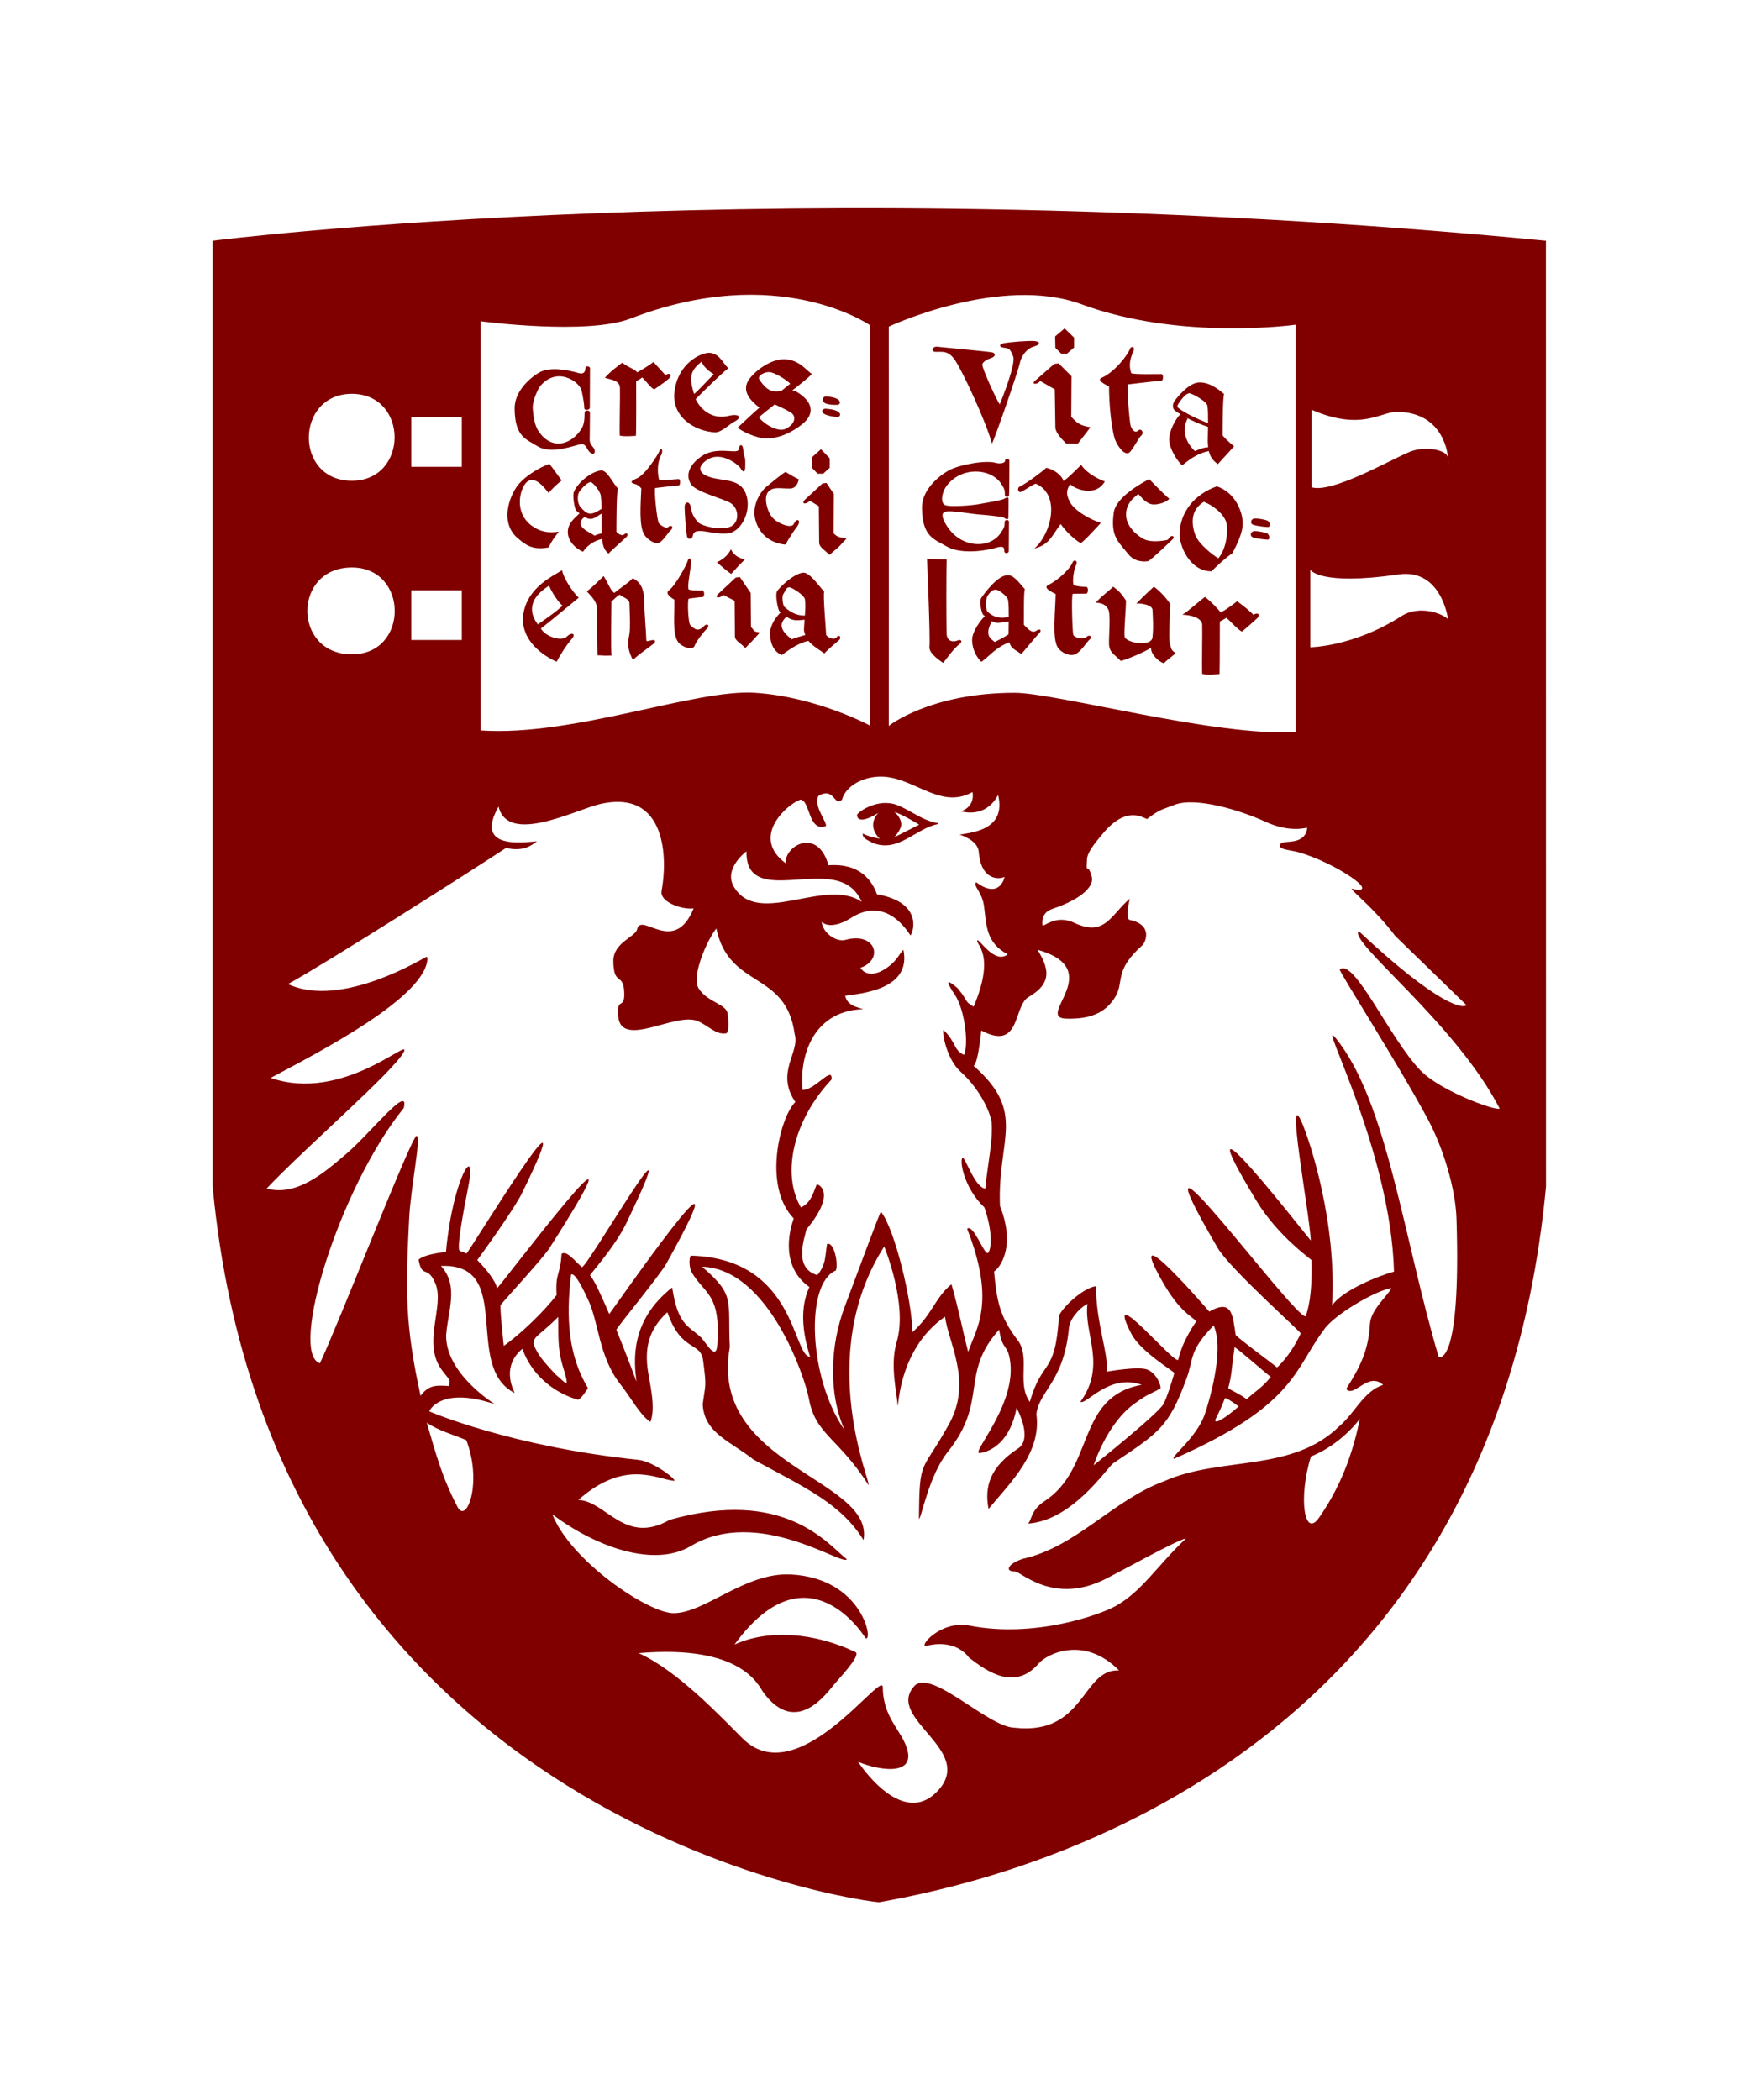 <?xml version="1.0" encoding="utf-8"?>
<!-- Generator: Adobe Illustrator 24.3.0, SVG Export Plug-In . SVG Version: 6.00 Build 0)  -->
<svg version="1.1" xmlns="http://www.w3.org/2000/svg" xmlns:xlink="http://www.w3.org/1999/xlink" x="0px" y="0px"
	 viewBox="0 0 522 630" style="enable-background:new 0 0 522 630;" xml:space="preserve">
<style type="text/css">
	.st0{display:none;}
	.st1{display:inline;}
	.st2{fill:#FFFFFF;}
	.st3{fill:#737373;}
	.st4{fill:#800000;}
</style>
<g id="DOES_NOT_PRINT" class="st0">
</g>
<g id="White_Fill">
</g>
<g id="Shield">
	<g>
		<g>
			<path class="st4" d="M200.69,177.08c-1.61,1.21,1.9,2.9,1.59,2.81c0.13,4.98-0.59,10.1,1.1,12.63c1.07,1.57,4.42,2.73,4.99,1.22
				c0.56-1.52,3.1-4.61,3.67-5.13c1.05-0.93,0.13-1.78-0.76-0.87c-1.84,1.94-2.86,1.05-4.21-0.24c-0.65-0.74-0.9-7.71-0.43-7.92
				c0,0,3.36-0.49,4.17-0.49c0.62,0,0.57-1.94-0.08-1.94c-1.01,0-4.01,0.03-4.18-0.44c-0.38-0.96,0.6-5.66,0.77-7.77
				c0.14-1.48-0.66-1.96-1.06-0.58C205.82,169.73,202.6,175.7,200.69,177.08 M209.59,159.3c1.96-0.16,5.11,1.01,8.6,0.72
				c4.16-0.3,7.43-6.74,5.63-11.76c-1.67-4.76-6.98-3.92-10.55-5.06c-3.29-0.89-4.64-2.96-1.06-5.31c4.21-2.72,9.44,1.64,9.94,2.56
				c0.78,1.39,1.42,1.37,1.42-0.44c0.11-3.94-0.25-1.71-0.64-5.42c-0.13-1.32-1.1-1.44-1.19-0.17c-0.09,1.3-1.67,0.9-2.85,0.9
				c-1.21-0.02-4.73-0.56-7.76,1.13c-1.94,1.12-6.35,4.58-3.88,8.74c1.45,2.42,9.93,4.39,12.04,5.79c2.12,1.38,2.6,4.94,0.57,6.58
				c-2.53,2-9.39,0.31-10.44-0.9c-1.39-1.54-1.92-2.8-2.21-4.59c-0.29-1.83-1.82-1.67-1.82,0c0,1.66,0.39,7.37,0.69,8.7
				c0.27,1.39,1.67,0.93,1.79-0.12C208.02,159.66,208.67,159.37,209.59,159.3 M219.28,164.78c-0.76,1.5-1.99,2.87-4.23,3.89
				c1.36,1.19,3.14,2.72,4.31,3.49c1.34-1.5,2.58-2.89,4.13-4.35C221.96,167.51,220.18,166.74,219.28,164.78 M198.13,162.58
				c1.42-1.14,2.48-3.06,3.06-3.51c1.1-0.91,0.19-1.84-0.73-0.96c-0.74,0.72-2.68-0.96-2.76-1.08c-0.63-0.74-1.55-10.42-1.12-10.64
				c0,0,6.16-0.76,6.97-0.74c0.61,0.04,0.69-1.92,0.03-1.95c-1,0-5.7,0.65-5.87,0.19c-0.26-1.02-0.89-4.47,0.65-7.44
				c0.73-1.3-0.02-2.54-0.5-1.22c-0.54,1.35-4.4,7.34-6.9,8.32c-2.03,0.84-1.8,1.3-0.49,1.64c1.04,0.2,2.12,1.45,1.92,1.43
				c-0.21,4.96-0.69,11.09,0.85,13.69C194.21,161.95,196.9,163.65,198.13,162.58 M181.1,172.81c-1.55,1.46-2.78,2.8-5.05,4.6
				c1.06,1.21,2.85,2.74,3.01,4.83c0.14,2.11,0.06,11.88,0.19,14.33c1.66,0,1.37,0.18,4.22,0.06c-0.28-1.66-0.04-14.34-0.04-16.16
				c1.07-1.02,1.22-1.18,2.45-2.09c0.88,0.77,2.95,1.23,2.95,2.59c0,1.37,0.41,7.39-0.07,9.61c-0.6,2.71-0.33,4.67,1.13,7.41
				c1.11-1.24,5.27-4.14,6.17-4.87c0.89-0.76,0.43-1.35-0.72-1.03c-1.23,0.27-1.45,0.5-1.45-0.27c0-1.47-0.58-8.07-0.67-12.3
				c-0.15-4.23-2.22-5.47-3.4-6.06c-1.21,1.35-3.92,3.04-5.53,4.42C183.06,176.97,182.45,174.95,181.1,172.81 M164.72,175.7
				c0.72,1.84,3.02,5.34,4.06,5.96c-1.79,1.79-6.18,4.77-7.42,5.64C159.12,184.48,157.91,179.87,164.72,175.7 M156.99,184.3
				c-1.07,7.94,6.42,12.67,10.02,14.2c0.91-1.82,2.75-4.79,4.55-6.87c1.37-1.6-0.14-2.02-1.37-0.79c-1.66,1.82-6.61,0.09-7.92-2.3
				c2.39-1.8,8.62-7.02,11.34-9.24c-1.79-1.68-4.56-5.85-4.99-8.25C166.2,172.68,158.2,176.04,156.99,184.3 M154.93,146.12
				c-2.89,4.42-4.47,11.38,0.54,15.46c2.36,1.96,4.31,3.5,9.11,2.64c0.96-1.91,1.38-2.54,3.07-4.74c-3.31,0.54-5.87-0.06-8.29-1.89
				c-4.98-3.86-3.44-10.08-1.97-12.21c2.69-3.99,6.5,1.72,7.19,2.49c0.89-1.06,2.42-2.57,3.92-3.75c-1.49-1.97-2.7-3.79-3.7-4.97
				C161.61,140.3,156.93,143.16,154.93,146.12 M178.06,134.33c-0.38-0.49-1.11-1.28-1.15-2.27c0-0.65,0.08-7.47,0.08-8.33
				c0-0.8-1.61-0.72-1.61,0c-0.07,1.22,0.11,3.28-0.98,4.96c-2.99,4.64-8.69,6.54-12.7,0.86c-1.36-1.88-1.69-4.74-1.86-6.77
				c-0.27-2.72,1.79-6.24,1.91-6.56c5.1-6.68,12.18-1.73,12.75,1c0.38,1.81,0.79,4.03,0.79,5.2c-0.04,0.77,1.62,0.69,1.66-0.11
				c0-0.83,0.05-11.1,0.05-11.82c0.03-0.67-1.35-0.89-1.38,0c-0.08,1.62-1.04,1.76-2.28,1.36c-2.58-0.77-8.3-2-11.62-0.09
				c-2.93,1.72-7.41,5.75-7.33,10.83c0.09,8.34,3.24,9.04,6.9,11.29c3.43,2.02,8.16,0.71,12.49-0.54c1.72-0.47,1.93,0.61,2.75,1.84
				C177.93,137.04,179.06,135.84,178.06,134.33 M180.51,158.29c-0.02,0.61,0,1.13,0.01,1.69c-0.61,0.15-1.29,0.29-2.14,0.72
				c-1.15-0.97-6.61-2.76-3.03-5.64c2.19,1.29,3.04,0.28,5.16-1.02C180.53,155.88,180.51,157.63,180.51,158.29 M180.48,152.63
				c-3.14,2.04-4.14,1.97-6.3-0.47c-1.07-1.24-0.98-3.59-0.48-4.48c0.97-1.53,2.69-3.07,3.5-3.06c0.71,0.05,3.24,3.12,3.06,4.46
				C180.39,149.83,180.44,151.19,180.48,152.63 M180.26,141.14c-2.82,0.26-6.88,3.55-8.09,6.39c-0.49,1.13,0.21,5.22,0.72,5.67
				c0.37,0.32,0.66,0.54,0.98,0.8c-1.85,1.72-3.58,3.18-3.53,5.73c0.08,2.46,2.03,4.65,4.56,5.79c1.36-2.06,3.46-3.32,5.72-3.85
				c0.19,1.97,0.65,3.4,1.93,4.39c0.93-1.02,4.63-4.23,5.35-4.95c0.78-0.74,0.2-1.63-0.72-0.74c-0.54,0.5-1.87-0.25-2.26-0.89
				c0-1.07,0-12.39,0.48-12.91C183.72,144.77,182.13,140.93,180.26,141.14 M200.72,113.5c1.11-1.09-0.07-1.88-1.06-0.93
				c-0.73-0.88-2.61-2.81-3.61-3.99c-1.07,0.89-3.5,2.35-4.87,3.11c-1.07-1.22-2.38-1.22-4.51-2.89c-1.18,0.9-3.79,2.82-5.2,4.53
				c2.48,0.72,4.35,0.87,4.51,2.99c0.09,1.74-0.18,12.4-0.04,14.36c1.33,0.29,2.95,0.16,4.83,0.06c0.15-1.53,0.08-14.91,0.08-16.39
				c0.72-0.4,1.45-0.79,1.8-1.12c0.78,0.6,2.33,2.86,3.58,3.6C197.21,116.12,199.66,114.56,200.72,113.5 M208.22,118.18
				c-1.64-5.26-1.02-7.07,2.25-9.67c0.73,1.81,2.61,3.12,3.66,3.75C212.28,114.05,209.41,117.3,208.22,118.18 M218.85,124.69
				c-6.48,1.63-9.52-3.56-10.16-4.95c2.62-2.68,7.08-7.06,9.79-9.29c-1.79-1.65-2.53-4.39-5.72-4.63
				c-2.78,0.08-9.26,3.23-10.4,11.46c-1.09,7.9,6.33,12.17,12.2,12.41c1.96,0,4.41-2.54,5.62-3.13
				C222.79,125.28,221.82,124.01,218.85,124.69 M237.09,115.1c-0.39,0.31-1.5,1.21-2.7,2.17c-0.71,0.12-1.43,0.2-2.16,0.11
				c-2.22-0.31-3.29-1.99-4.31-3.33c-1.06-1.41,1.67-2.57,3.01-2.43C232.29,111.81,235.3,113.42,237.09,115.1 M232.42,121.32
				c1.48,0.67,2.97,1.33,4.61,2.29c2.36,1.34,1.15,3.88-1.4,5.06c-2.59,1.19-7.22-2.16-7.94-3.53
				C228.63,124.31,230.42,122.9,232.42,121.32 M243.55,112.19c-1.8-1.23-3.75-4.22-8.09-4.42c-4.36-0.17-9.28,3.76-10.88,6.24
				c-2.12,3.27,0.48,6.15,3.25,8.27c-1.77,1.52-4.24,3.86-6.52,5.99c0.91,0.99,5.9,3.35,8.7,3.28c4.24-0.09,8.15-2.28,10.56-4.22
				c4.4-3.48,2.88-7.18-1.6-9.8c-0.43-0.26-0.84-0.33-1.27-0.42C240.49,114.94,242.92,112.97,243.55,112.19 M248.93,137.49
				l-2.64-2.74l-2.66,2.39l0.05,3.29l1.62,1.67h1.65l1.97-1.79V137.49z M247.75,118.92c-1.02-0.06-2.62,2.76,3.54,2.52
				C252.26,121.41,252.97,119.22,247.75,118.92 M247.67,122.61c-1.06-0.07-2.66,1.87,3.52,2.51
				C252.15,125.23,253.44,122.97,247.67,122.61 M251.69,163.99l2.29-2.46c-2.56-0.48-2.56-0.31-3.92-1.54l0.1-11.82l-2.23-3.3
				l-1.19,0.16l-5.14,4.74c-1.38,1.25-0.14,1.83,1.4,0.46l2.65,1.62l0.1,11.13c0.27,1.33,1.44,1.79,3.08,3.48L251.69,163.99z
				 M235.96,185.02c1.91,1.29,3.01,1.12,5.42,0.89c-0.1,1.3-0.19,2.5-0.19,3.04c0,0.57,0.24,1.04,0.4,1.52
				c-1.25,0.45-2.83,0.71-4.06,1.33C236.42,190.83,232.34,188.04,235.96,185.02 M241.48,184.65c-2.09,0.04-3.88-0.6-6.16-2.6
				c-0.43-0.37-0.84-2.95-0.35-3.8c1-1.59,1-2.09,1.88-2.07c0.68,0,4.88,2.54,4.65,3.89C241.67,181.04,241.59,182.86,241.48,184.65
				 M234.22,183.67c-1.85,1.91-3.23,4.01-3.2,6.66c0.09,2.52,0.93,5.03,3.5,6.17c2.27-1.68,5.2-3.71,8.02-4.24
				c1.38,1.66,3.5,2.77,4.77,3.77c0.88-1.07,3.69-3.35,4.47-4.06c0.74-0.76,0-1.81-0.78-0.82c-0.6,0.91-2.58,0.25-3.15-0.68
				c0-1.08-1.03-12.42-0.57-12.94c-1.64-1.83-4.46-5.94-6.36-5.74c-2.76,0.28-6.89,4.23-7.78,5.52c-0.67,0.97,0.2,5.64,0.73,6.09
				C234.01,183.51,234.08,183.55,234.22,183.67 M226.83,156.68c1.73,4.9,5.79,6.45,8.82,6.68c0.9-1.68,2.57-4.23,3.49-5.41
				c1.36-1.81-0.02-2.89-0.98-0.81c-0.74,1.61-4.67-0.15-6.09-1.52c-1.91-1.78-3.1-6.46-1.58-8.1c1.54-1.66,3.75-0.9,6.6-0.98
				c1.88-0.09,2.28-1.83,2.6-2.71c-0.9-0.43-2.26-1.19-4.04-2.27c-1.84,1.17-4.66,3.58-5.89,4.59
				C228.24,147.44,225.11,151.9,226.83,156.68 M225.73,192.22l2.23-2.47c-2.51-0.46-1.34-0.44-2.67-1.66l-0.08-10.21l-3.26-4.79
				l-1.24,0.17l-5.11,4.78c-1.36,1.18-0.16,1.75,1.41,0.44l3.38,1.75l0.08,10.82c0.29,1.33,1.47,1.64,3.12,3.34L225.73,192.22z
				 M268.31,251.15c0,0,2.07-2.24,2.06-3.84c-0.01-2.17-2.05-3.75-2.05-3.75c1.76,0.5,5.93,2.85,7.42,3.83L268.31,251.15z
				 M281.41,247.2v-0.28c-4.58-0.66-8.17-3.86-12.36-5.45c-5.79-2.19-11.93,2.28-11.93,2.99c0,1.56,1.64,2.36,6.33-0.59
				c-3.67,4.25,0.5,7.7,0.5,7.7c-1.52-0.23-3.7-0.74-5.09-1.53c-0.28,1.53,1.83,2.1,2.84,2.76
				C269.46,256,274.58,248.52,281.41,247.2 M333.96,175.99c-1.19,1.22-3.28,2.62-5.23,4.78c1.62,0.12,2.96,0.46,3.74,2.02
				c0.8,1.54,0.13,8.03,0.24,10.53c0.13,2.43,1.6,2.94,3.53,4.95c1.92-0.49,7.28-2.73,9.08-3.97c-0.16,1.99,2.36,4.23,3.85,4.67
				c0.99-1.09,2.08-1.69,3.54-3.05c-1.43-0.96-1.24-1.08-1.78-2.99c-0.42-1.83,0.1-8.77,0.15-11.74c-1.13-1.72-3-3.78-4.9-5.21
				c-1.35,1.23-3.16,2.88-5.29,5.11c1.58-0.21,4.7,0.42,4.85,1.75c0.09,1.72,0.36,5.48,0,8.4c-0.35,2.94-8.27,1.59-8.38-0.39
				c-0.17-2.04,0.41-7.9,0.45-10.67C336.7,178.48,336.04,177.54,333.96,175.99 M337.92,153.16c0.58-2.92,2.63-4.12,3.57-4.99
				c1.33,1.48,2.67,3.15,4.67,3.15c1.95,0.02,3.99-0.89,4.62-1.71c-1.61-1.3-5.29-5.17-6.03-5.9c-1.86,1.04-9.95,5.24-10.63,10.08
				c-0.98,7.15,1.28,8.58,4.42,12.5c1.77,2.23,4.73,2.34,6.06,1.99c1.45-1,6.74-6.03,7.33-6.66c0.53-0.62-0.24-1.18-0.9-0.55
				c-0.65,0.6-0.39,0.86-1.27,0.99c-0.9,0.15-4.5,0.75-6.6-0.34C340.55,160.34,337.13,157.11,337.92,153.16 M315.34,152.38
				c0.19,4.82-2.32,9.88-5.04,12.17c4.71-1.22,5.33-4.04,7.91-7.35c1.43,2.11,4.07,4.65,6.01,5.75c1.36-0.9,5.22-5.23,6.06-6.13
				c-2.78-0.74-8.15-3.58-9.49-6.58c-1.06-2.22-0.8-3.28,0.25-5.03c0.94,1.23,7.47,4.24,10.41-0.78c-3.21-1.17-6.1-3.28-7.08-4.98
				c-0.86,0.71-3.73,3.84-5.35,4.84c-0.37-1.72-3.01-3.58-5.16-3.96c-0.69,0.75-5.74,4.59-8.04,5.71c-0.71,0.34-0.44,1.88,0.55,1.49
				c0.94-0.41,2.49-1.59,4.3-2.45C312.76,145.9,315.13,148.02,315.34,152.38 M314.42,175.52c-1.93,0.96,2.57,2.74,2.27,2.66
				c-0.07,5.09-1.1,13.42,0.66,16.07c1.08,1.62,3.54,2.68,5.19,2.04c1.58-0.63,3.6-3.79,4.2-4.31c1.18-0.88,0.17-1.82-0.8-0.91
				c-0.97,0.91-3.61,0.26-3.96-0.65c-0.28-0.95-0.61-12.07-0.15-12.3c0,0,3.18-0.07,4.02-0.04c0.67,0,0.71-2.02,0.06-2.02
				c-1.16-0.02-3.71-0.25-3.86-0.71c-0.38-1.05,0.09-4.43,0.75-5.81c0.68-1.39-0.61-2-1.13-0.64
				C321.14,170.35,317.8,173.86,314.42,175.52 M296.19,178.86c1.08-1.66,1.76-1.98,2.63-1.98c0.79,0.05,3.8,2.12,3.64,3.52
				c0.15,0.91,0.18,2.8,0.17,4.73c-2.26,0.27-3.85,0.53-6.39-1.61C295.78,183.16,295.65,179.73,296.19,178.86 M297.55,186.33
				c1.66,0.93,2.5,0.35,5.07,0.08c-0.01,1.62-0.05,3.08-0.05,3.86c-1.14,0.81-2.54,1.52-4.14,2.32
				C297.15,191.53,295.28,190.64,297.55,186.33 M295.47,184.82c-1.39,1.32-3.89,4.73-3.84,7.26c0.04,2.58,1.28,5.06,2.77,6.46
				c2.56-1.78,4.16-4.24,8.4-5.87c0.53,1.98,1.93,2.28,3.58,3.54c1-1.08,4.61-5.52,5.4-6.29c0.8-0.76,0.34-1.54-0.8-0.76
				c-1.13,0.76-1.92,0.29-3.82-1.75c0.07-1.11-0.13-10.16,0.32-10.66c-1.74-1.86-3.33-4.4-5.37-4.21c-2.98,0.24-6.76,5.43-7.7,6.78
				c-0.74,0.97,0.04,4.69,0.6,5.16C295.2,184.64,295.29,184.66,295.47,184.82 M278.11,167.61c0.09,2.45,0.99,23.49,0.72,26.42
				c-0.17,1.67,2.07,3.44,4.12,4.83c0.99-1.21,3.16-4.35,4.94-5.67c1.05-0.87,0.32-1.43-0.49-1.11c-1.61,0.75-3.23,0.17-3.39-1.7
				c-0.15-1.87-0.15-19.98,0-22.59C282.77,167.79,279.27,167.72,278.11,167.61 M276.59,152.34c0.09,8.61,3.51,9.33,7.43,11.59
				c3.71,2.1,9.93,1.67,14.6,0.44c1.77-0.52,2.73-0.62,2.67,0.91c0,0.95,1.34,0.75,1.34,0.04c0-0.71,0.06-7.92,0.06-8.72
				c0-0.9-1.3-0.77-1.3,0c0,1.21,0,1.56-1.18,3.28c-3.21,4.75-11.25,4.56-15.55-1.25c-1.47-1.98-2.81-4.62-1.11-5.12
				c1.69-0.52,6.87,0.55,10.28,0.84c2.05,0.13,6.78,0.61,7.37,0.95c0.52,0.39,1.32,0.89,1.32-0.14c0.05-1.01,0.05-4.33,0.05-5.35
				c0-0.99-0.77-0.52-1.35-0.17c-0.58,0.41-5.62,1.25-7.64,1.6c-2.03,0.38-8.28,0.88-9.93,0.32c-1.68-0.56-1.12-3.93,0.38-5.87
				c4.36-5.77,13.16-5.36,16.34-0.57c1.09,1.67,1.09,2.06,1.09,3.32c0,0.75,1.26,0.84,1.26,0c0.08-0.81,0.1-9.53,0.1-10.22
				c0-0.68-1.28-0.93-1.28,0c0,0.64-1.4,1.01-2.78,0.64c-2.73-0.87-10.7,0.37-14.25,2.31C281.36,142.97,276.52,147.13,276.59,152.34
				 M310.44,102.32c-1.62-0.19-6.98,0.26-8.91,0.56c-1.93,0.3-1.93,1.24-0.32,1.43c1.6,0.17,1.91,0.5,2.76,2.66
				c0.77,2.17-3.09,12.02-4.05,14.34c-1.13-1.69-5.23-10.7-5.23-11.92c0-0.87,1.81-1.75,2.58-1.96c1.52-0.47,1.48-1.51,0.34-1.74
				c-3.21-0.46-14.49-1.45-16.48-1.69c-1.44-0.13-2.1,1.54-0.35,1.54c1.81,0.05,3.69-0.49,5.66,2.41
				c2.28,3.27,9.43,18.65,11.14,25.11c0.84-1.35,7.98-22.04,8.39-24.24c0.51-2.14,2.02-4.23,4.12-4.85
				C312.25,103.39,312.05,102.47,310.44,102.32 M320.11,106.07l2.12-1.84v-2.95l-2.85-2.77l-2.84,2.41l0.07,3.41l1.75,1.74H320.11z
				 M323.37,133.06l3.77-4.89c-2.74-0.47-3.86-0.98-5.77-3.16l0.08-12.15l-3.85-3.85l-1.32,0.15l-6.04,5.3
				c-0.62,0.92,1,0.92,1.81-0.18l4.38,2.51l0.19,11.76c0.34,1.41,1.5,2.77,3.24,4.51H323.37z M348.43,112.21
				c-1.15,0-8.86,0.16-9.06-0.28c-0.57-1.65-0.71-3.66,0.62-6.46c0.66-1.39-0.62-1.98-1.12-0.58c-0.48,1.37-4.35,6.7-8.36,8.43
				c-2.06,0.81,2.51,2.71,2.2,2.62c-0.02,5.14,0.72,12.85,1.81,15.94c0.68,1.84,2.77,4.83,4.21,3.92c0.93-0.58,2.95-4.58,3.58-5.09
				c1.11-0.9,0.02-2.45-0.91-1.52c-1.04,0.9-1.91-0.51-2.19-1.45c-0.35-0.91-1.29-12.21-0.81-12.43c0,0,9.12-1.1,10.03-1.1
				C349.05,114.21,349.08,112.21,348.43,112.21 M362.45,134.16c-1.25,0.07-2.34,0.4-3.94,1.17c-1.31-1.07-4.72-5.19-2.21-9.79
				c-0.35-0.21-0.71-0.39-1.04-0.6c2.32,1.3,5.02,2.43,7.15,3.12c-0.03,1.83-0.08,3.49-0.08,4.08
				C362.32,132.91,362.38,133.54,362.45,134.16 M362.42,126.93c-2.4-0.86-7.14-3.09-8.86-4.51c-0.46-0.36-0.5-0.57,0.06-1.46
				c1.09-1.62,2.34-3.04,3.21-2.98c0.75,0,5.57,2.58,5.41,3.94C362.41,122.87,362.43,124.89,362.42,126.93 M365.35,139.23l4.88-5.34
				c0,0-2.17-1.7-3.45-3.28c0-1.11,0-11.8,0.47-12.37c-3.67-3.27-6.34-3.68-7.93-3.48c-2.97,0.45-6.01,4.26-6.98,5.53
				c-0.7,1.01-0.52,2.28,0,2.75c0.59,0.48,1.36,0.97,2.17,1.46c-0.14-0.08-0.27-0.16-0.41-0.22c-1.4,1.31-3.42,5.07-3.35,7.63
				c0.03,2.57,2.34,6.3,3.89,7.69c1.72-1.33,4.27-3.56,8.01-4.29C363.07,137.12,363.93,138.21,365.35,139.23 M365.52,167.46
				c-1.26-0.62-5.84-4.15-6.89-6.86c-1.37-3.65-1.37-7.69,2.51-10.06c3.03,1.12,6.57,4.1,6.89,6.84
				C368.47,160.95,367.44,165.16,365.52,167.46 M369.65,166.02c1.33-2.41,3.29-6.31,3.17-9.28c-0.17-3.65-2.42-9.06-7.77-10.85
				c-6.79,2.42-10.99,7.77-11.17,14.11c-0.13,3.7,3.03,11.34,9.54,11.39C365.42,169.46,367.54,167.41,369.65,166.02 M376.05,184.48
				c-0.8-0.95-2.97-2.75-4.92-4.12c-1.12,0.92-3.42,2.59-4.88,3.36c-1.09-1.23-2.54-2.93-4.75-4.65c-1.33,0.91-5.17,4.41-6.79,5.33
				c2.34,0.06,5.82,0.83,5.95,3c0.08,1.76-0.13,12.75,0,14.76c1.43,0.3,3.12,0.16,5.2,0.04c0.1-1.56,0.07-14.22,0.1-15.76
				c0.7-0.39,1.52-0.78,1.93-1.14c0.8,0.6,3.25,3.41,4.67,4.17c0.97-0.75,3.5-2.97,4.62-4.02
				C378.35,184.28,377.08,183.53,376.05,184.48 M376.05,161.26c0.88,0.26,2.47,0.5,4.11,0.62c1.03,0.13,0.69-1.59-0.1-1.92
				c-0.8-0.29-2.57-0.63-3.66-0.65C375.22,159.31,374.67,160.83,376.05,161.26 M380.2,156.16c-0.85-0.32-2.62-0.64-3.75-0.64
				c-1.12,0-1.72,1.59-0.32,1.96c0.89,0.25,2.54,0.54,4.12,0.62C381.34,158.19,380.99,156.49,380.2,156.16 M407.96,425.62
				c-2.17,10.63-5.83,20.47-12.23,29.62c-4.47,6.49-6.29-6.12-2.44-18.33C398.78,434.72,404.24,430.48,407.96,425.62 M401.87,427.76
				c-14.28,14.1-35.69,9-52.56,16.54c-15.29,5.58-26.37,19.71-42.4,23.29c-4.71,1.52-5.49,3.88-2.48,3.8
				c1.76-0.05,11.53,10.15,27.17,2.29c5.22-2.63,21.44-11.67,24.18-12.18c-8.78,8.36-13.18,15.83-21.03,20.24
				c-4.8,2.69-24.36,9.7-43.87,5.91c-8.64-1.69-15.3,6.29-13.09,6.11c4.62-1.23,9.81-0.61,12.93,3.48
				c5.66,4.43,13.86,9.96,20.92,1.72c2.34-2.73,13.55-8.54,24.07,2.13c-11.2-0.58-10.08,19.55-31.3,17.19
				c-7.86-0.05-25.21-18.02-30.15-12.47c-8.77,9.85,18.84,19.21,6.88,31.6c-10.8,11.19-23.7-8.91-23.7-8.91
				c6.74,2.83,19.17,4.64,13.7-6.31c-2.17-4.35-6.31-8.26-6.31-16.31c-0.95-4-25.66,31.82-42.01,15.64
				c-6.42-6.36-19.43-20.31-31.22-25.62c31.21-2.66,35.96,9.84,37.45,11.84c9.98,13.47,19.21-0.21,21.33-2.61
				c3.25-3.7,7.85-8.79,6.22-9.57c-12.1-5.74-25.93-6.96-36.26-2.22c22.12-30.4,39.32-1.93,39.32-1.94
				c2.42,1.51-0.62-18.02-22.49-19.1c-13.66-0.67-25.69,11.62-35.1,11.61c-7.66-0.01-30.89-15.7-36.35-29.62
				c13.52,10.11,30.75,15.91,41.49,9.5c20.19-12.04,45.63,6.11,46.84,3.95c-5.65-4.42-18.5-21.64-53.17-11.82
				c-13.46,7.73-19.13-5.73-27.39-5.96c14.05-12.47,23.8-6.13,28.71-5.75c1.17,0-5.86-5.78-10.79-6.3
				c-38.32-3.99-62.59-14.52-62.59-14.52c-0.2,0,3.19-7.72,19.67-2.15c0,0-14.77-9.04-14.65-20.67c0.48-7.17,3.94-14.84-1.54-20.81
				c22.24-0.91,6.45,30.1,22.06,38.1c0.33,0.13-4.6-7.41,2.35-13.26c3.23,9.11,11.17,13.82,16.75,15.29
				c1.31-0.72,2.93-3.51,2.93-3.5c-5.88-9.72-6.65-21.04-5.07-34.01l0.23-0.13c1.27,0.06,3.41,4.46,4.91,7.69
				c3.24,6.98,3.16,17.01,9.63,25.28c3.58,4.56,5.8,9.11,9.01,11.32c1.39-3.23,0.36-8.78,0.14-10.26
				c-0.73-5.27-4.03-14.5,4.98-22.64c4.21,12.16,9.94,8.63,10.71,14.46c1.07,8.17,0.72,6.87-0.12,13.14
				c0.43,8.64,8.28,11.08,15.25,16.6c15.72,8.55,26.16,13.18,33,24.14c3.34-18.49-46.56-22.18-40.12-57.85
				c-0.67-14.25,1.77-15.44-8.32-24.14c20.02,0.59,30.93,33.46,32.02,39.45c2,11.02,8.69,11.6,17.88,25.97
				c1.32,0.48-16.43-38.29,4.74-71.49c0,0,7.13,17.25,3.77,28.56c-2.03,6.81-0.15,14.35,0.23,18.62
				c0.39,4.36-0.87-15.74,14.25-26.12c0.94,7.6,8.22,19.37,1.32,31.99c-8.4,15.35-9.01,9.83-9.14,28.71
				c0.76-0.33,2.93-13.02,8.7-20.22c12.18-15.22,3.48-23.41,15.36-36.6c0.95,6.59,2.63,3.98,3.34,9.86
				c1.59,13.19-12.17,27.61-9.13,27.17c3.5-0.5,9.13-3.54,11.02-13.55c0,0,5.07,9.14,0.43,12.18c-8.4,5.51-10.14,11.45-8.84,18.11
				c6.74-8.05,15.94-16.96,14.35-28.41c0.76-6.92,8.25-9.72,9.75-25.78c0.25-2.67,2.91-5.9,5.57-7.31
				c-1.17,9.02,5.85,18.35-2.13,29.4c1.82,0.97,8.56-8.61,18.41-5.12c-19.78,3.56-14.01,24.99-29.16,34.91
				c-4.57,2.99-3.79,6.35-5.15,6.73c13.53-0.76,23.96-16.88,25.77-18.11c13.6-9.19,16.57-10.6,22.01-25.51
				c2.13-5.67,0.58-8.17,8.12-15.82c3.31,7.54-1.5,23.17-2.64,26.54c-2.43,7.2-10.99,13.42-9.18,13.42
				c36.46-16.09,36-26.89,44.72-38.42c2.62-4.4,15.58-12.04,20.43-12.75c-1.18,2.41-6.22,6.45-6.46,10.81
				c-0.44,8.06-3.04,12.97-7.12,19.44c2.27,2.81,6.61-5.31,11.07-1.23C409.07,417.35,406.44,423.9,401.87,427.76 M368.49,416.32
				c1.05-3.78,1.05-6.38,1.54-9.72c0.22-1.43,0.25-1.26,0.32-2.46c0.02-0.4,10.3,8.55,10.88,8.92c-2.58,3.23-4.79,4.39-7.25,6.68
				C372.24,418.24,368.39,416.69,368.49,416.32 M371.61,421.9c-4.75,4.17-7.85,5.66-6.82,3.58c1.16-2.31,2.02-4.27,2.66-6
				C367.66,418.92,371.61,421.9,371.61,421.9 M418.2,381.47c-4.35,1.13-15.81,5.71-18.58,10.21c1.47-24.78-6.54-49.12-9.08-55
				c-4.97-11.45,2.22,26.65,2.71,35.42c0.01,0.39-41.13-52.87-16.29-11.85c6.44,10.63,16.49,17.57,16.5,17.75
				c0.17,7.4-0.33,12.84-1.73,16.81c-2.53,2.02-56.02-71.18-26.45-20.49c3.67,6.29,25.11,25.31,24.94,25.7
				c-1.36,2.89-3.77,7.09-7.1,10.19c-0.56-0.56-12.34-9.24-12.42-9.77c-0.89-5.66-0.93-11-7.92-6.99c0,0-26.35-30.68-14.15-9.18
				c5.33,9.41,8.83,10.44,10.26,12.12c0,0-4.09,5.54-5.4,11.43c-0.53,2.35-22.84-24.74-14.09-7.72c2.81,5.45,13.01,11.41,12.9,11.79
				c-1.04,3.54-2.1,6.98-3.22,9.22c-1.4,2.83-21,18.45-20.97,18.43c0,0,3.83-12.38,12.16-18.43c4.75-3.48,4.77-2.72,7.92-4.7
				c-0.07-1.83-1.83-4.82-4.11-5.6c-2.86-1.01-12.14,0.67-12.14,0.67c0.87-4.64-3.19-14.64-3.14-25.64
				c-3.5,0.35-9.62,5.75-11.11,8.82c-1.07,18.22-5.03,12.76-8.74,25.88c-4.03-5.5,0.28-13.4-3.67-18.55
				c-5.43-7.08-6.25-11.85-7.06-20.56c1.27-0.71,6.82-6.83,1.77-19.68c-0.82-20.2,8.2-27.92-7.93-42.05
				c1.36-0.44,2.33-10.56,2.33-10.57c11.89,6.34,9.53-7.34,14.16-10.03c7.35-4.27,6.02-8.69,2.72-14.2
				c21.03,5.98-0.95,20.36,8.57,20.67c6.9,0.21,11.53-1.54,14.53-6.18c3.19-4.91-0.55-7.91,8.37-15.87c0.89-0.8,3.26-6.11-3.81-7.56
				c-1.55-0.33,0.01-6.37,0.01-6.37c-5.66,4.79-7.45,11.54-16.55,7.28c-4.66-2.19-7.69-0.04-9.6,0.88c0,0-0.97-3.81,2.89-5.09
				c9.96-3.35,12.43-7.33,11.88-9.5c-1.34-5.18-1.75,0-1.46-5.45c0.12-2.17,2.64-5.11,4.73-7.63c6.76-8.15,11.54-5.1,13.27-4.38
				c3.93-3.04,4.62-2.82,8.27-4.27c6.26-2.46,19.82,1.62,27.4,5.14c3.68,1.67,8.07,2.66,12.35,1.72c-0.04,2.21-1.59,3.4-3.13,3.84
				c-2.37,0.74-5.19,0-5,1.73c0.1,1.01,3.35,1.19,5.37,1.74c11.22,3.07,25.77,13.13,16.22,11.01c-1.13-0.25,6.88,5.98,12.93,14.09
				l21.41,20.8c-0.98,1.19-8.5,0.11-32.28-22.17c-3.38,3.02,28.93,27.37,42.26,53.21c-1.15,0.8-17.77-5.25-23.76-11.43
				c-9.24-9.55-19.85-33.84-24.21-30.29c-0.52,0.2,17.56,28.35,26.49,45.05c4.51,8.45,8.22,20.56,8.53,29.68
				c1.43,44.97-5.34,41.52-5.34,41.52c-10.53-35.44-15.46-76.6-30.84-95.59C394.66,303.87,417.23,344.68,418.2,381.47
				 M434.82,140.49c-0.09-0.69-0.24-1.75-0.45-3.24c-0.32-2.32-7-3.67-11.71-1.61c-6.6,2.88-23.12,12.32-29.16,10.54v-23.25
				c14.88,6.45,20.69,0.62,25.47,0.62c14.69,0,15.42,13.7,15.42,13.7C434.59,138.74,434.72,139.79,434.82,140.49 M419.55,172.32
				c12.9-1.89,14.85,13.34,14.85,13.34h-0.03c-3.17-2.53-9.56-3.67-13.88-0.88c-14.41,9.28-27.4,9.38-27.4,9.38v-23.25
				C393.09,170.91,395.82,175.78,419.55,172.32 M388.73,219.55c-23.41,1.6-71.96-11.73-84.31-11.73c-25.47,0-37.79,9.94-37.79,9.94
				s0.03-115.61,0-119.78c0,0,33.47-15.69,57.82-6.71c29.82,11.01,64.28,6.13,64.28,6.13V219.55z M291.76,237.6
				c0.78,4.64-3.52,5.8-3.51,5.79c6.68,1.56,9.87-2.42,11.18-4.93c2.57,10.67-8.19,11.27-11.54,11.91c-0.01,0,5.45,1.57,5.73,5.12
				c0.71,9.02,6.51,8.25,7.76,7.54c-0.2,1.09-1.99,6.53-8.51,1.62c-1.11,1.09,1.78,2.78,2.35,7.25c0.74,5.66,0.55,10.91,7.09,14.37
				c-4.01,3.19-8.73-5.12-9.14-4.12c-0.46,1.11,5.57,4.16-1.07,19.82c-3.03-1.74-1.34-1.41-4.86-5.58c-2.69-2.25-3.75-2.76-1.5,0.95
				c3.91,4.9,4.84,16.09,3.49,19.11c-3.23-1.4-2.39-3.98-6.21-7.49c-0.35,1.5,1.17,8.92,5.1,12.47c6.81,6.14,9.21,13.56,9.34,15.02
				c0.54,5.58-1.22,12.93-1.88,20.13c-3.26-0.47-6.04-9.74-6.83-9.22c-0.96,0.63,0.41,9.07,6.57,14.83
				c2.98,8.71,1.78,13.38,0.99,13.7c-1.05,0.45-4.36-8.9-6.17-7.28c8.76,22.29,2.63,30.05,0.31,36.92c-1.81-7.04-2.73-12.31-5-20.28
				c-4.77,3.75-5.92,9.31-11.75,14.39c0-9.09-5.26-31.03-9.42-36.15c-0.19-0.23-7.53,19.67-10.87,28.53c-4.34,11.47-5.01,25.82,0,37
				c-10.82-15.38-11.98-44.03-2.65-47.89c0.81-2.05-0.56-8.79-2.64-7.95c-0.6,3.3-0.2,6.11-2.93,9.33
				c-7.16-2.09-3.9-10.83-3.25-13.73c9.29-11.15,3.49-13.72,3.05-13.43c-1,2.55-1.88,5.68-4.72,6.84
				c-5.96-10.25-2.14-26.32,9.18-38.34c0.48-4.48-5.07,3.34-8.67,3.07c-0.94-8.65,2.19-23.64,18.18-24.19
				c-3.05-0.9-4.68-1.45-5.43-4c4.83-0.72,19.99-1.87,17.49-13.83c-1.44,1.43-1.9,3.58-5.85,5.99c-2.66,1.62-5.55,1.76-7.05-0.58
				c7.03-2.33,4.71-10.88-4.47-8.37c-2.81,0.77-6.92-2.17-7.12-5.43c2.04,2.04,6.18,0.53,8.57-1.02c10.33-6.71,16.63,3,18.02,5.1
				c0.42,0,4.63-9.72-10.03-12.33c-1.23-3.42-4.58-9.45-14.53-8.69c-3.28-11.57-13.2-5.87-12.87-0.63
				c-10.55-7.76,0.18-17.56,4.44-19.07c2.95,0.24,2.3,9.59,7.48,8.01c1.25-0.37-4.03-6.44-2-9.18c4.75-2.72,4.65,3.48,6.99,1.17
				c1.16-4.06,5.83-6.33,9.67-6.77C273.05,231.58,281.42,243.39,291.76,237.6 M261.02,217.67c0,0-15.87-8.61-34.49-9.85
				c-18.01-1.19-54.39,13.19-82.32,11.29V96.37c0,0,31.85,4.23,44.94-0.81c44.49-17.16,71.87,2.01,71.87,2.01V217.67z
				 M138.54,191.99h-15.16v-14.92h15.16V191.99z M138.54,140.04h-15.16v-14.91h15.16V140.04z M105.55,196.29
				c-17.79,0-17.79-26.06,0-26.06C122.65,170.23,122.76,196.29,105.55,196.29 M105.55,144.21c-17.39,0-17.02-26.07,0-26.07
				C122.65,118.14,122.65,144.21,105.55,144.21 M220.14,265.97c-3.17-5.42,3.79-10.59,3.79-10.59c-0.21,15.24,19.27,4.78,29.44,9.63
				c2.45,1.12,4.16,3.27,5.17,5.54C247.61,262.98,227.39,278.34,220.14,265.97 M167.48,395.04c0.09,5.22-0.29,9.09,1.24,14.4
				c2.47,8.01,1.23,5.54-2.13,2.79c-2.67-2.97-5.17-5.42-6.46-8.89C159.81,400.86,161.79,400.73,167.48,395.04 M128.25,287.31
				l-0.3-0.3c-0.35,0-25.32,15.75-41.54,8.19c12.08-6.68,53.94-33.28,65.38-40.82c5.41,1.16,7.59-0.78,9.31-1.99
				c-4.38,0.27-18.87,2.53-11.54-10.44c2.81,11.63,23.15,0.93,30.45-0.75c20.34-4.68,20.2,17.06,18.46,26.05
				c-0.65,3.35,6.23,5.73,9.62,5.25c-5.83,14.36-15.79,0.82-16.97,6.3c-0.48,2.22-7.15,3.97-7.12,9.48
				c0.04,7.54,2.99,3.42,3.26,9.26c0.3,5.66-2.41,1.25-1.8,7.38c0.98,9.72,17.06-1.3,23.71,1.34c3.32,1.31,5.53,4.29,8.77,3.7
				c0.94-0.78,0.52-4.46,0.37-5.77c-0.34-3.09-6.05-3.45-8.71-7.67c-2.31-3.67,2.63-14.74,5.3-17.99
				c3.84,18.26,20.96,12.53,23.51,31.74c1.61,5.43-5.88,11.47,0.2,20.3c-4.52,4.39-9.94,25.18-0.49,34.94
				c-1.6,4.42-3.71,14.62,4.7,20.58c-2.83,6.03-2.18,13.39,0.2,20.89c-5.23,0.02-4.19-29.38-35.58-30.31
				c-0.7-0.22-0.87,3.33,0.03,4.92c3.76,6.61,8.81,6.22,7.73,21.77c-0.37,5.32-3.49-0.93-5.15-2.4c-3.8-3.36-6.74-3.8-8.39-14.74
				c-12.75,10-11.5,22.1-10.71,28.26c0.01,0.01-2.81-7.67-6.03-15.55c-0.17-0.42,12.95-16.21,15.04-19.96
				c26.49-47.67-17.1,15.41-17.19,15.2c-2.35-5.43-4.4-10.11-5.78-11.6c0.33-0.66,7.61-8.77,10.89-15.61
				c20.48-42.66-12.17,14.2-13.34,13.15c-2.47-2.22-4.51-5-6.07-4c-0.37,6.55-1.93,5.66-1.48,12.35
				c-3.41,4.56-10.74,11.72-15.86,15.27c0,0-1.28-11.84-0.94-12.26c2.57-3.13,12.65-13.93,14.71-17.16
				c33.57-52.72-15.71,12.7-15.8,12.14c-0.35-2.08-3.05-5.53-5.92-8.46c0,0,10.88-14.83,13.56-20.34
				c20.42-41.99-16.41,18.61-16.82,18.39c-0.88-0.46-0.98-0.45-2-0.81c-1.03-0.35,1.12-12.09,2.55-19.17
				c2.76-13.99-4.65-2.71-6.67,19.46c-1.89,0.3-6.49,0.77-8.23,2.36c1.12,5.92,2.53,1.36,5.01,7.05c2.97,6.81-4.14,17.98,2.05,26.15
				c2.39,3.16,2.52,2.63,2.06,4.7c-3.8-0.27-6.11-0.35-8.51,2.94c-4.67-21.24-4.53-31.46-3.44-53.05
				c0.49-9.81,3.71-24.65,2.24-24.94c-1.4-0.27-23.64,57-29.01,68.23c-9.38-3.17,5.84-52.73,25.17-76.59
				c1.82-7.59-10.13,7.7-17.28,13.79c-6.55,5.58-14.84,12.86-23.87,10.37c11.6-12.27,38.19-35.22,41.15-40.96
				c2.48-4.92-18.14,15.3-39.93,7.78C95.3,315.81,128.2,299.01,128.25,287.31 M128.03,426.77c3.64,2.47,7.93,3.56,11.86,5.24
				c4.87,12.73,0.12,25.25-2.62,20.06C132.48,442.97,130.59,435.41,128.03,426.77 M463.8,355.95l-0.02-283.74
				c-227.94-21.98-399.98,0-399.98,0s0,283.72,0,283.78c18.17,192.34,198.31,214.93,200.02,214.62
				C296,564.81,447.03,534.45,463.8,355.95"/>
		</g>
	</g>
</g>
<g id="TMs" class="st0">
	<g class="st1">
		<path class="st4" d="M414.37,514.17h-6.22v-3.19h15.9v3.19h-6.22v16.41h-3.47V514.17z"/>
		<path class="st4" d="M427.69,510.98h3.67l5.96,9.27l5.96-9.27h3.67v19.6h-3.44v-14.06l-6.19,9.24h-0.11l-6.13-9.18v14h-3.39
			V510.98z"/>
	</g>
</g>
</svg>
